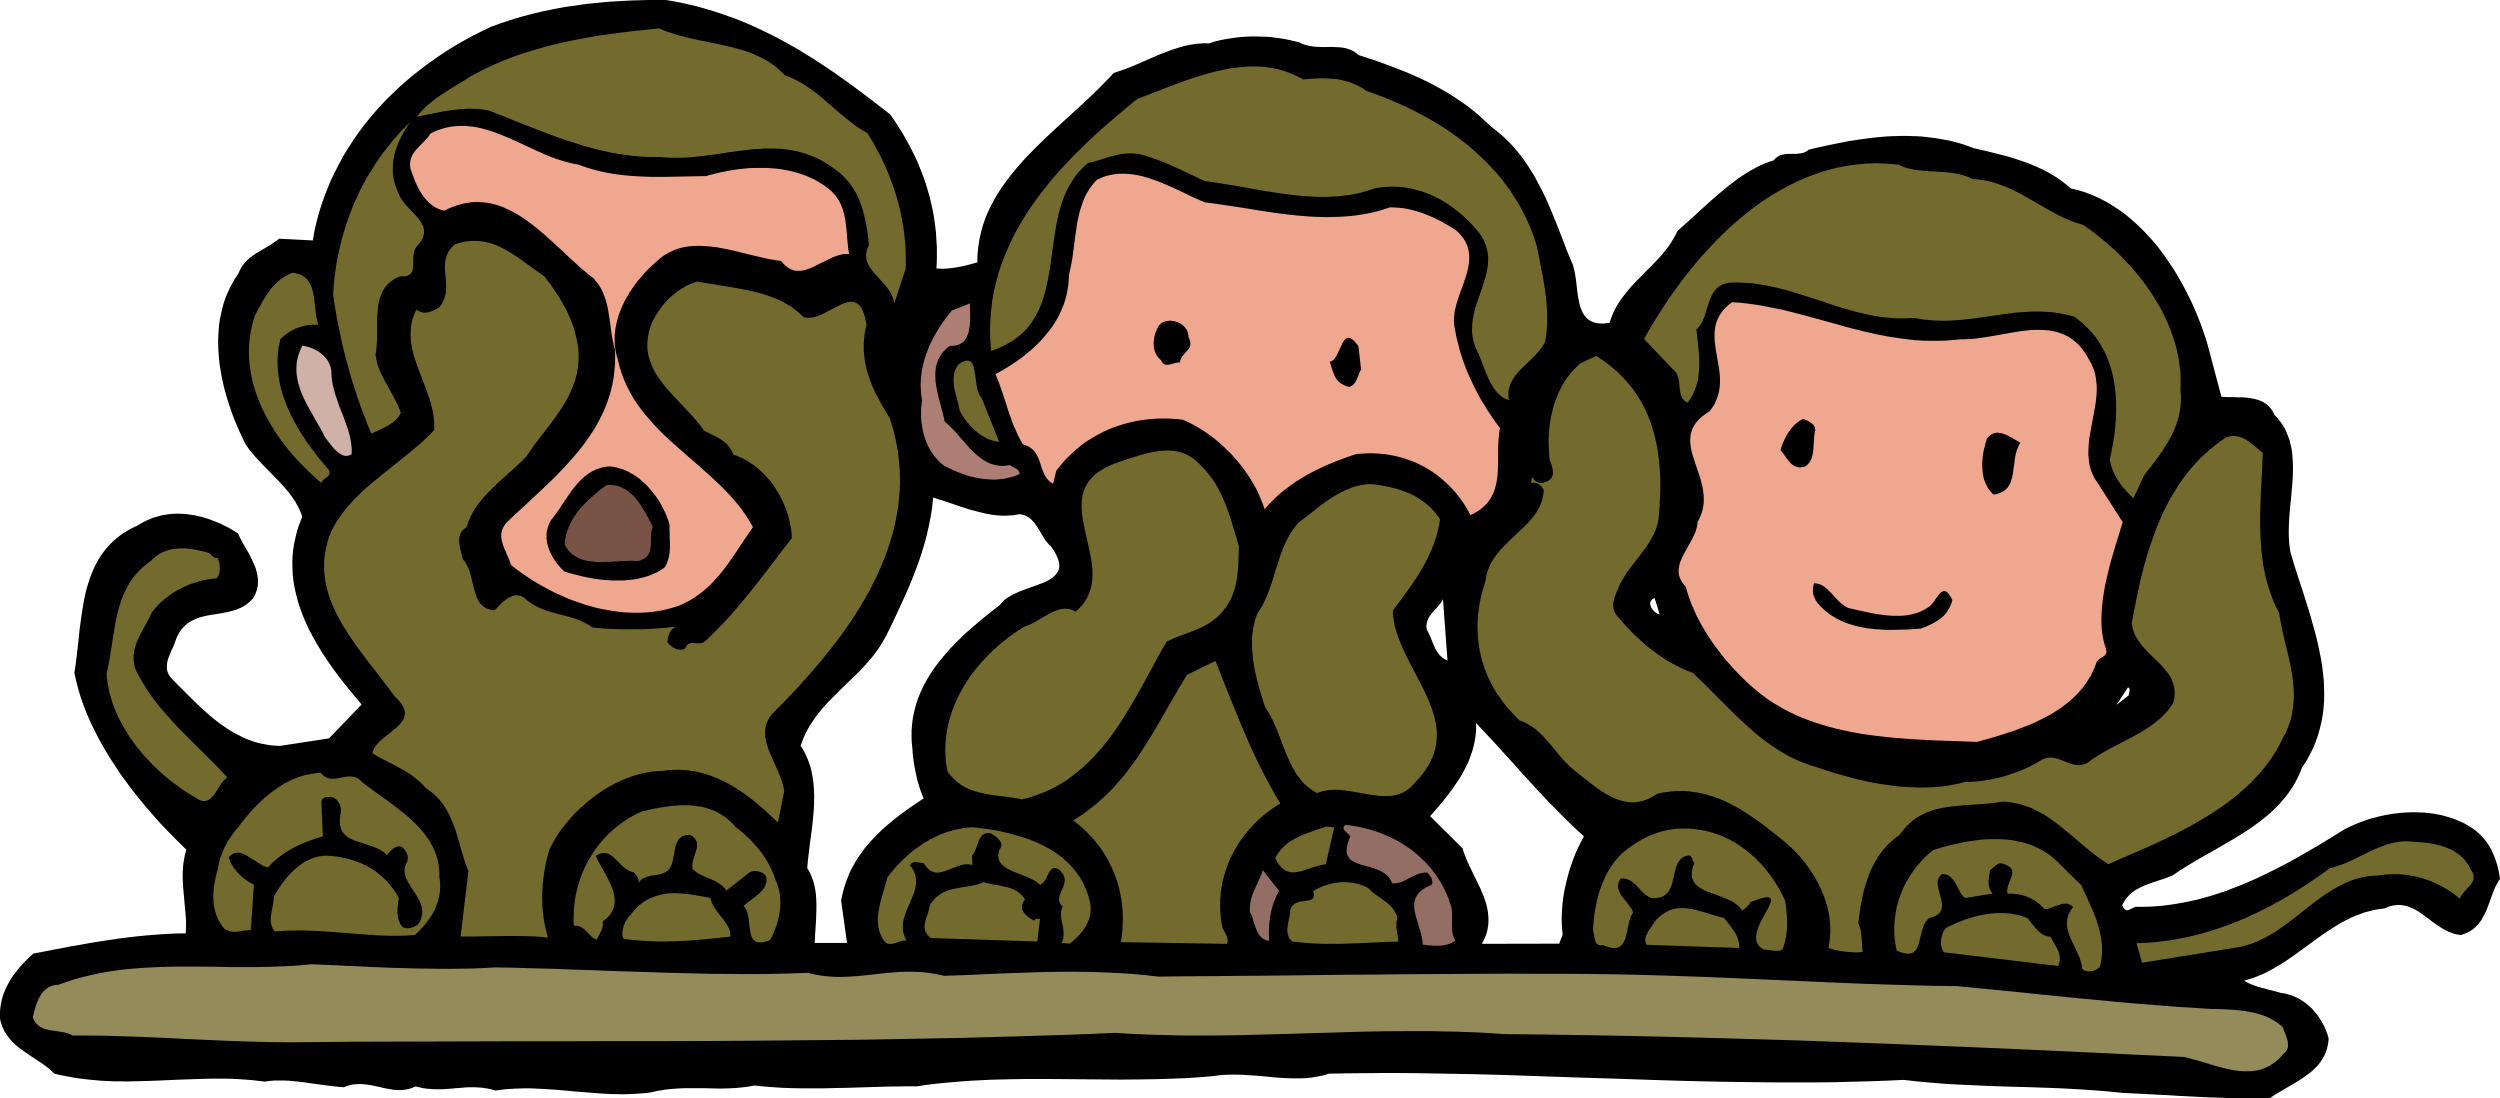 <svg xmlns="http://www.w3.org/2000/svg" width="3.667in" height="1.611in" fill-rule="evenodd" stroke-linecap="round" preserveAspectRatio="none" viewBox="0 0 16000 7031"><style>.brush1{fill:#000}.pen1{stroke:none}.brush2{fill:#736b2d}.brush3{fill:#f0a790}.brush7{fill:#926e65}</style><path d="m15841 5315-21-15-23-14-22-13-24-12-24-10-25-10-26-8-26-8-26-7-27-5-27-5-28-3-27-3-28-1-29-1h-28l-28 1-29 2-28 3-28 3-28 5-28 5-28 6-27 7-27 7-27 8-26 9-26 10-25 10-25 11-23 11-24 12-77 48-77 47-79 46-79 45-39 22-40 21-41 21-40 20-41 20-41 20-41 18-41 18-42 17-42 16-42 16-42 14-43 14-43 12-43 12-44 10-44 9-44 8-44 7-45 6-45 4-45 3-46 1h-46l-24 11-22 10-5 1h-5l-5-2-5-2-5-5-5-6-4-7-5-10 6-12 7-12 7-11 7-10 8-9 8-9 9-9 9-8 10-7 9-7 10-6 11-6 21-11 22-10 46-17 47-16 23-7 23-8 22-9 21-9 29-20 29-19 29-18 30-18 60-36 61-34 61-35 60-35 59-35 58-37 28-19 28-20 27-20 26-21 26-21 24-22 24-23 23-24 22-25 21-26 20-27 19-28 17-29 16-31 15-32 13-33 27-41 23-42 21-42 17-42 15-43 12-43 10-43 8-44 5-43 3-44 1-44-1-44-2-45-5-44-5-44-7-45-9-44-9-44-10-44-12-45-12-43-12-44-13-44-14-44-27-86-28-85-27-84-24-82-4-27-3-28-2-28-1-28v-29l1-29 1-29 2-29 5-59 6-59 5-59 5-58 1-29 1-29v-28l-1-28-2-28-2-27-4-27-6-27-6-26-9-25-10-25-11-24-14-24-16-23-17-22-20-21-6-13-7-12-7-11-8-10-8-9-9-8-9-8-10-6-10-6-11-5-11-5-11-4-24-6-24-5-24-3-25-2h-25l-24-1h-46l-21-1-20-2-90-339-12-38-13-39-14-40-15-39-16-40-17-39-18-40-20-39-20-39-21-39-22-39-23-38-24-37-25-37-26-36-27-36-28-34-29-33-30-32-31-31-32-30-33-29-33-27-35-25-36-24-36-22-37-20-39-19-39-16-40-15-41-12-42-10-16-14-17-14-17-13-17-13-18-12-18-12-18-11-19-11-38-20-39-18-40-17-40-15-41-14-41-13-41-12-40-10-80-20-76-17-33-12-33-12-33-10-34-9-33-8-34-6-33-6-34-5-34-4-34-4-33-2-34-1-34-1h-34l-34 1-33 1-34 2-34 3-33 3-33 4-67 9-66 10-65 13-65 13-64 14-63 15-6 5-7 5-6 3-7 4-14 4-15 3-15 2-15 1h-45l-15 1-15 2-14 3-7 3-7 2-6 4-7 4-6 5-6 5-6 6-6 7-21 6-21 8-21 8-20 9-21 10-20 11-21 11-20 12-20 13-20 13-20 13-19 15-39 29-39 32-38 32-38 33-37 33-37 34-72 66-71 63-10 21-11 20-12 20-12 20-13 19-14 18-15 18-14 18-31 34-32 33-33 33-32 33-33 33-31 33-15 17-15 18-14 18-14 18-13 18-13 19-12 20-11 20-10 21-9 21-8 22-7 23-24 3-21 2-20-1-18-2-17-4-14-6-14-7-12-9-10-9-9-11-9-12-7-13-6-14-6-15-4-15-4-16-7-34-5-35-4-35-4-35-5-35-6-32-4-16-4-15-5-14-6-13-24-57-22-58-23-59-23-59-24-59-24-58-26-59-28-57-15-28-15-28-15-28-17-27-17-27-18-27-18-26-19-25-21-25-21-25-22-24-23-23-23-22-26-22-26-21-27-21-22-21-23-21-22-21-24-20-23-19-24-19-24-18-25-17-25-17-25-17-25-16-26-15-52-30-53-28-54-26-55-25-55-23-56-22-57-21-57-21-58-19-58-19-10-8-11-8-10-7-11-6-11-5-11-4-11-4-11-3-24-4-24-2-24-1-25-1-25 1h-25l-25-1-25-1-12-2-13-2-12-2-12-3-12-3-12-4-12-5-11-6-35-9-35-8-36-7-36-5-37-5-37-3-38-1-38-1-37 1-38 2-37 4-37 5-36 6-36 7-35 9-34 11-19-1h-20l-19 2-20 1-19 3-19 3-20 4-19 4-38 11-38 12-38 14-37 14-75 32-75 33-38 16-38 15-38 13-38 13-33 35-34 35-35 35-36 35-72 68-74 67-73 67-73 68-35 34-35 34-34 35-34 35-32 36-31 36-30 37-28 37-27 38-25 38-24 40-21 40-20 42-17 42-15 43-12 45-10 45-7 47-5 48-1 50-32 9-33 9-34 8-34 6-33 5-33 3-17 1h-15l-16-1-15-1 2-34 1-33v-67l-2-33-2-32-2-33-4-32-4-32-5-32-5-32-7-32-7-31-7-31-9-31-9-31-9-30-11-31-11-30-12-30-12-30-13-30-14-29-15-30-15-29-16-29-16-29-17-29-18-28-18-29-19-28-19-28-81-63-81-62-82-61-82-59-42-29-42-29-42-27-42-28-43-26-43-27-44-25-44-25-44-24-45-23-45-22-46-22-46-21-47-20-47-19-48-17-48-17-49-16-50-15-50-14-51-12-52-12-52-10-53-9h-73l-72 2-72 2-72 4-72 4-71 7-71 7-70 10-70 10-69 13-69 14-68 16-34 9-34 9-33 10-34 10-33 11-33 11-33 12-33 12-54 26-52 26-52 28-51 29-50 30-50 32-48 33-48 34-46 35-46 36-44 37-43 38-42 40-41 40-40 42-38 43-37 44-35 44-34 46-32 47-31 48-30 49-27 50-26 51-25 51-22 53-21 54-19 54-17 55-15 57-13 57-10 58-216-11-18 14-19 13-19 13-19 11-37 22-37 22-17 12-17 12-15 13-15 15-7 8-7 8-6 8-6 9-6 10-5 10-5 10-4 11-21 31-18 31-17 32-15 32-13 33-12 34-9 34-8 35-7 35-5 35-3 36-2 36-1 36 1 37 2 36 3 37 4 36 6 37 6 36 8 36 8 37 10 35 10 36 11 35 12 35 12 34 13 34 14 33 14 33 15 32 15 32 16 30 22 31 24 29 25 28 26 28 52 53 52 53 25 27 24 27 23 27 21 29 10 14 10 15 8 15 9 16 8 16 7 16 7 17 5 17-17 43-14 42-11 43-9 42-7 42-4 42-1 41 1 41 2 40 5 41 7 40 9 39 10 39 12 39 14 39 15 38 17 38 17 37 20 37 20 36 21 36 22 36 23 35 24 35 24 34 25 34 25 33 26 33 52 64 52 62-208 217-313 48-28-1-27-2-26-4-26-5-26-5-25-7-24-8-25-9-23-10-23-11-23-12-23-12-22-13-22-14-21-15-22-15-21-16-20-16-21-17-20-18-40-36-39-37-38-38-39-39-38-38-38-39-5-7-5-7-4-7-3-7-3-7-2-8-2-7-1-7v-15l1-15 2-15 4-15 5-14 6-15 6-15 6-14 13-28 10-26 8-23 9-20 11-18 11-17 12-14 13-13 14-12 15-10 15-9 16-7 16-7 17-6 18-5 17-4 18-4 18-3 37-6 37-6 18-4 19-3 17-5 18-5 18-5 16-7 17-7 16-9 15-10 15-12 14-13 13-14 8-14 7-13 5-14 5-14 3-13 3-14 1-14v-27l-2-13-2-14-3-13-3-13-4-14-5-13-5-13-12-27-13-26-13-25-15-25-14-25-13-24-13-24-11-24-18-11-18-11-18-11-19-10-19-9-19-10-20-8-20-8-20-8-20-7-20-6-20-6-21-5-21-5-20-3-21-3-21-3-21-1-21-1h-21l-21 1-21 2-20 3-21 3-20 5-21 6-20 6-20 8-20 8-20 10-19 11-19 11-35 17-33 18-31 19-28 21-26 22-24 23-22 24-21 26-18 26-17 27-15 28-14 29-13 30-11 30-10 31-10 32-8 32-7 33-6 33-6 34-10 68-9 68-7 70-8 69-8 68-10 68 9 40 10 40 11 40 12 39 14 40 15 39 16 39 17 39 19 39 19 38 20 38 21 37 22 38 22 37 24 36 24 37 24 36 26 35 25 35 27 35 27 34 27 33 28 34 28 32 28 32 28 32 29 31 29 30 58 59 58 57-5 17-5 17-3 17-3 17-3 17-2 17-1 17-1 17-1 34 1 35 2 34 3 34 6 67 6 67 3 32 1 33-1 31-1 32-63 1-62 3-62 4-61 5-62 6-61 7-61 8-61 9-60 9-61 10-60 11-61 10-60 12-60 11-60 12-60 11-23 21-23 22-21 22-21 23-19 24-19 24-17 25-15 26-14 26-12 28-6 14-5 14-4 14-4 15-3 15-3 15-2 15-2 16-1 16v32l1 17 5 17 5 16 6 16 7 15 7 14 9 13 8 13 10 12 10 12 10 12 11 10 11 11 24 20 25 18 51 35 53 35 25 17 25 18 23 20 22 21 42 10 43 8 42 8 42 6 42 5 42 4 42 4 42 2 42 2h42l42 1 42-1 84-2 84-3 84-4 84-3 84-3 84-2h85l42 1 42 2 42 3 42 3 43 5 42 5 29-4 30-3h61l31 1 32 3 32 3 32 4 64 9 65 9 33 4 32 4 32 3 32 3 16-6 15-5 15-4 15-3 15-1 14-1 15-1 14 1 29 3 28 4 28 6 28 6 28 7 28 5 28 5 28 2h28l15-2 14-2 15-3 14-4 15-6 15-6 18 4 18 4 18 4 17 2 33 3 32 1h31l31-2 30-2 30-3 30-2 30-3 31-1h30l16 1 16 1 16 1 16 3 17 2 17 4 17 4 18 5 30-4 30-4 31-2 30-2 31-1 30-1h31l31 1 63 3 63 4 63 5 63 6 63 5 64 5 64 5 63 3h32l32 1 32-1 31-1 32-2 31-2 32-3 31-5 20-5 20-4 21-3 20-4 41-4 41-3 41-2h124l41 1 42 1h41l40-1 41-2 40-4 20-2 19-3 20-3 19-4 62 6 63 5 64 4 64 2 65 1h131l66-2 66-1 67-2 66-2 67-2 66-2 66-1 66-1h66l57-9 58-7 58-6 58-5 59-5 58-4 59-3 59-3 119-3 119-2h119l120 1 119 1 120 1 119 1 119-1 119-2 118-4 59-2 58-4 58-4 58-5 23-3 22-3 23-2 23-1 47-1 47 1 47 3 48 3 48 4 48 5 48 4 48 3 47 1h47l23-1 23-2 22-2 23-4 22-4 22-4 22-6 21-7 113-2 113-1 113-1h114l114 1 114 2 114 2 115 2 230 6 230 8 232 8 231 7 232 8 232 7 231 5 232 3 115 1h231l115-1 115-3 115-3 115-4 114-5 89 10 88 8 87 7 87 5 88 4 87 4 86 3 87 3 87 2 87 3 87 3 87 4 87 5 88 6 88 7 88 9 60 3 59 3 60 3 59 3 60 3 59 4 59 3 60 3 59 3 59 2 59 2 59 2 59 1h116l58-1 27-19 29-18 30-17 30-18 31-18 31-19 30-19 29-21 14-10 14-11 13-12 12-12 12-12 11-13 11-14 9-14 9-15 8-15 7-16 6-17 4-17 4-18 3-19 1-20-8-27-10-25-11-26-13-24-15-24-15-23-18-21-18-21-10-9-11-10-10-8-11-9-11-8-12-7-11-7-12-7-13-6-13-6-12-5-14-4-13-4-14-4-14-2-14-2-32-9-31-8-31-8-30-8-30-9-29-10-14-6-14-6-14-8-13-7 31-9 31-10 30-12 29-12 29-14 28-15 27-16 28-16 27-17 26-18 26-18 27-19 51-37 52-38 52-38 52-35 27-17 27-17 27-16 28-14 28-14 29-13 29-11 30-11 31-8 31-8 32-5 33-4 19-8 18-7 18-4 17-2 17-2 16 1 16 2 15 3 15 4 15 6 14 6 15 7 14 8 14 9 14 9 13 10 28 20 27 21 28 20 29 19 15 9 15 8 15 8 16 6 16 6 16 5 17 3 18 3 16-6 16-6 14-7 14-7 12-8 12-9 10-10 10-10 9-10 9-11 8-11 7-12 13-24 12-25 20-52 19-53 10-26 11-25 7-12 6-12 7-12 8-11-3-22-4-22-5-22-5-21-7-22-7-21-8-20-9-21-9-20-11-19-13-19-13-18-14-17-16-17-17-16-18-15zM6399 3873l-54 42-55 44-54 46-54 47-26 25-25 24-25 26-25 25-23 27-23 27-22 27-22 28-20 28-19 29-18 30-17 30-15 31-14 31-13 32-11 33-9 33-8 34-6 34-4 35-3 36v37l1 37 4 38 3 42 5 42 7 41 8 40 9 40 12 40 6 19 7 20 8 19 7 19-48 32-48 33-46 33-44 34-21 18-21 17-21 18-20 18-19 19-19 19-18 19-18 19-17 20-17 20-15 21-15 21-15 22-14 22-12 22-13 23-11 23-10 24-10 25-9 25-8 26-7 26-6 27-6 27 38 272h-207l3-59 4-62 2-31 1-32 1-31v-32l-1-31-2-31-4-30-6-30-4-15-4-14-5-14-5-14-6-14-7-14-7-13-8-13 5-51 6-51 6-51 7-51 7-52 5-51 5-50 3-51v-25l1-25-1-24-1-25-2-24-2-24-4-24-4-24-5-23-6-24-8-22-8-23-10-22-10-22-12-22-14-21 10-28 10-26 12-26 13-25 14-24 15-23 15-23 17-23 17-21 18-22 19-21 19-21 40-40 40-40 41-40 42-40 40-40 39-42 18-21 19-22 17-23 17-22 16-24 15-24 14-25 14-25 25-51 25-52 24-52 24-52 24-53 23-53 22-54 21-54 20-55 18-55 17-56 15-57 6-29 7-28 5-29 6-29 5-30 4-29 3-30 3-30 67 21 68 23 35 12 34 11 35 11 35 9 35 9 34 8 35 6 34 4 18 1 17 1h17l17-1 17-1 16-1 17-3 17-3h10l10 2 10 2 9 3 8 4 8 4 8 5 8 5 13 12 13 14 11 15 11 16 21 34 20 34 10 16 12 15 12 13 13 12 17 25 13 23 10 21 7 19 4 18 2 17-2 15-3 14-7 13-8 11-10 11-12 11-13 9-15 9-16 8-17 8-37 14-39 14-39 14-40 15-19 9-18 8-17 10-17 10-15 10-14 12-12 13-11 14zm2836-37 29 393-8-4-8-4-7-4-6-4-12-10-11-11-9-12-8-12-8-13-6-14-12-28-12-29-5-14-7-13-6-13-8-13-1-9-1-8v-8l1-7 3-15 4-13 5-13 7-12 8-11 8-11 19-21 19-21 9-11 9-11 7-11 7-13zm766 2147-22 58-495 1 11-21 9-20 8-20 6-21 4-20 3-20 1-19v-20l-1-19-2-20-3-19-4-19-5-19-6-19-6-19-8-19-15-37-18-37-18-37-18-37-18-37-17-37-7-19-7-18-7-19-5-18-208-207 28-32 27-32 28-33 26-33 26-34 24-35 24-35 22-36 10-19 10-18 9-19 9-19 8-19 7-20 7-20 7-20 5-20 5-21 4-21 4-21 2-22 2-22v-45l43 46 43 46 43 46 42 47 43 47 43 47 42 48 43 46 43 47 43 46 43 46 44 44 43 44 44 43 44 42 44 40-18 34-18 36-17 37-15 39-14 39-13 40-11 41-10 41-9 41-7 42-5 41-3 41-2 40v40l1 20 1 19 2 19 2 19zm588-2155 33 105-7-1-7-3-8-5-7-5-7-6-7-8-6-7-5-8-3-9-3-8-1-9 1-8 1-4 2-4 3-4 3-3 3-4 4-3 5-3 6-3zm3030 573 3 1 3 1 2 2 1 3 2 6-1 8-3 16-3 14-78 61 74-112z" class="pen1 brush1"/><path d="m8745 582 44 15 44 17 44 17 43 18 44 19 43 20 43 21 42 22 42 22 41 24 41 25 40 26 40 27 38 28 38 29 37 30 36 32 35 32 34 33 33 35 32 35 31 37 29 38 28 39 26 40 26 41 23 43 22 43 21 45 19 46 17 48 15 48 15 74 14 75 8 38 6 38 7 39 5 38 5 39 3 38 2 39 1 39v39l-3 38-2 20-2 19-3 20-4 19-6 12-8 12-7 12-9 11-18 22-20 21-42 41-42 41-19 20-18 22-8 11-7 11-7 12-6 12-5 12-5 13-3 13-3 14-1 14v14l1 15 2 16-10-3-10-4-9-4-9-5-8-6-8-6-8-7-8-7-14-17-13-17-12-20-12-20-10-22-10-22-9-22-9-23-17-44-16-42-14-27-11-27-9-27-5-26-4-27-1-26 1-25 2-26 4-25 5-26 6-25 7-25 17-49 17-49 8-24 8-25 7-24 7-24 6-24 4-24 3-25 1-24v-24l-3-24-5-24-7-25-10-24-13-25-16-24-20-25-15-17-15-16-15-16-16-16-17-16-17-15-17-14-18-14-18-14-18-13-19-13-19-12-19-12-20-11-20-10-21-10-21-9-21-8-21-8-22-6-22-6-22-6-23-4-22-4-23-3-24-1-23-1h-24l-24 1-24 2-25 3-24 4-33 11-33 10-33 9-34 7-33 6-34 4-34 4-34 2-34 2h-69l-34-2-35-2-34-2-35-4-34-4-70-9-69-11-69-11-69-13-68-12-68-11-67-11-67-9-50-23-50-24-51-24-51-23-51-23-53-20-26-9-27-9-27-9-27-7-24-4-23-2h-23l-22 1-21 2-21 3-21 5-20 5-40 11-40 13-20 6-20 6-20 5-20 4-34 31-31 33-26 35-23 37-21 38-17 39-15 41-13 42-11 43-9 44-8 44-7 45-13 90-12 90-7 44-8 44-9 43-10 42-12 41-14 40-17 39-19 37-22 35-25 34-29 31-33 29-37 27-41 24-46 22-51 19-5-66-2-64 2-64 5-62 7-61 10-60 14-59 15-58 19-57 21-56 23-54 25-54 27-53 30-52 31-51 33-51 35-49 36-48 38-48 39-47 40-45 42-45 42-45 44-43 44-43 45-42 45-41 46-40 46-40 47-39 46-39 47-38 62-23 64-25 65-25 66-25 66-24 68-22 34-11 34-9 34-9 34-8 34-7 35-7 34-4 34-4 34-3 34-1h33l34 2 33 4 34 5 33 7 33 9 32 11 32 13 32 15 32 17 26-2 26-2 26-2 27-1h27l26 1 26 2 27 2 26 4 25 6 25 6 25 9 24 10 24 12 11 6 12 7 11 8 11 8zm3879 564 26 2 26 3 25 4 25 5 24 6 23 7 24 8 22 8 22 9 22 9 22 10 21 11 42 22 41 23 41 24 41 24 41 23 41 23 21 11 21 10 22 10 22 10 22 8 23 9 23 7 24 7 31 21 31 23 31 24 31 25 30 25 30 27 30 27 29 28 28 30 28 29 27 31 26 31 25 32 25 33 23 33 23 34 21 35 21 35 19 35 18 37 16 36 16 37 13 38 13 38 11 38 9 39 8 39 5 39 5 40 2 40v40l-1 40 2 21 1 20v20l-1 19-2 20-2 19-3 18-4 19-4 18-5 18-6 18-6 17-7 18-7 17-8 17-8 16-18 33-20 32-20 32-22 31-45 60-47 60-69 148-13-12-13-13-13-13-13-14-12-14-11-14-11-15-10-15-10-16-9-16-8-16-7-17-7-17-6-18-5-17-4-19 7-30 6-30 6-31 5-31 5-31 4-32 3-31 3-32 1-32 1-32v-63l-2-31-3-32-3-30-5-31-6-31-7-30-8-29-10-29-10-29-12-28-14-28-15-26-16-27-17-25-20-25-21-24-22-22-24-22-26-22-27-20-33-9-32-7-32-6-32-5-31-3-32-2-32-1h-31l-31 1-32 2-31 2-32 3-62 8-63 9-63 9-63 9-32 4-32 3-32 4-32 2-33 2-32 1h-33l-33-1-34-3-33-3-34-5-34-6-38 2-37 1h-37l-37-3-37-3-36-5-37-6-36-7-36-9-36-8-36-10-36-10-71-22-71-24-71-23-72-23-36-11-36-11-36-10-36-9-36-8-37-8-36-6-37-6-37-4-37-2-38-2-38 1-16 1-15 2-14 4-13 4-12 6-11 6-9 7-9 8-8 9-7 9-7 10-6 10-10 22-9 23-16 49-15 49-5 11-5 12-5 11-6 10-6 10-8 10-7 9-9 8 7 61 6 62 3 30 1 30 1 30v30l-2 30-3 29-3 15-2 14-4 14-4 14-5 14-5 14-6 14-6 14-8 13-8 14-9 13-9 13-7-3-6-3-5-4-5-4-4-5-4-4-3-5-3-6-5-11-3-12-3-13-2-14-3-28-3-28-3-13-3-13-5-13-6-12-206-216 30-54 32-53 33-54 35-54 36-54 38-53 39-53 40-52 42-51 43-51 45-49 45-48 47-47 49-46 50-44 51-42 52-40 53-38 55-36 56-33 57-31 58-28 59-26 61-22 61-20 63-16 64-13 65-9 66-6 66-2 68 3 69 6 13 6 13 6 13 5 14 4 14 4 14 3 15 3 14 3 30 3 31 3 31 2 32 2 31 2 32 2 31 3 31 4 15 3 15 3 15 4 14 4 15 5 14 5 13 6 14 7zM5022 481l20 8 19 8 19 8 19 10 18 9 17 10 18 11 17 11 32 23 32 24 31 26 30 26 60 52 62 52 32 25 33 25 17 11 18 12 18 10 18 11 30 49 27 49 27 50 24 51 23 52 20 53 10 26 9 27 9 27 8 27 8 28 7 27 7 28 6 27 5 28 5 29 5 28 4 28 3 29 3 29 2 29 2 29 1 29v59l-1 29-73 224-2-14-3-14-5-13-5-13-6-12-7-12-8-12-8-11-18-22-19-21-19-21-19-21-17-20-16-21-7-10-6-11-5-11-4-11-3-12-2-12-1-12v-13l3-12 3-14 5-14 7-14-3-34-4-34-5-34-6-34-7-34-8-33-9-34-12-32-6-16-6-16-8-16-7-15-9-15-8-15-10-14-10-15-10-14-12-13-12-13-13-13-13-13-14-12-15-11-16-12-33-23-34-21-34-18-33-15-34-13-34-11-34-9-34-7-34-5-35-4-34-2h-69l-35 2-34 2-35 4-70 8-71 10-70 11-71 9-36 4-36 4-36 3-36 2h-72l-36-2-37-3h-73l-37-2-36-3-36-4-36-4-35-5-36-6-35-7-35-8-35-8-35-9-35-9-34-10-34-11-34-11-68-22-67-25-67-25-66-26-66-26-65-26-65-26-64-25-31-5-31-4-30-1-30-1-29 1-29 2-28 3-29 3-56 9-55 11-56 11-55 11 17-21 18-20 19-19 20-18 21-17 21-17 22-16 23-15 46-30 47-29 48-29 47-30 34-18 35-18 35-17 35-17 36-15 36-15 37-14 36-14 37-13 38-12 37-11 38-11 38-11 38-10 38-9 38-9 77-16 78-15 77-13 78-11 77-10 77-9 77-8 76-8 24 11 25 10 26 8 25 9 26 7 27 7 26 7 27 6 54 12 54 11 55 11 53 12 27 6 27 7 26 7 26 7 26 8 25 9 25 10 24 11 24 11 23 12 23 14 22 15 22 15 20 18 20 18 20 20z" class="pen1 brush2"/><path d="m7710 1295 74 10 74 11 74 11 75 12 75 12 75 11 75 10 74 8 38 3 37 3 38 2 37 1 37 1 37-1 37-1 37-2 37-3 37-4 37-6 37-6 36-8 37-9 36-11 36-12 28 1 29 2 28 3 28 5 27 6 28 8 27 8 27 10 27 11 26 11 25 12 26 13 24 14 25 14 23 14 23 15 20 18 16 19 14 18 11 19 9 19 7 19 4 19 3 20 1 19v20l-2 20-3 20-4 20-5 20-6 20-6 20-14 41-15 40-14 41-13 41-5 21-5 20-3 20-2 21-1 20 1 20 2 20 4 20 8 43 10 42 11 42 12 41 14 41 15 41 17 40 18 40 19 39 20 39 21 39 23 37 23 38 25 37 25 36 27 36-4 20-2 20-2 20-2 20-2 40v80l-1 39-1 38-3 37-3 19-3 18-4 17-5 18-5 17-7 16-8 16-9 16-10 15-12 15-14 14-15 14-16 13-18 12-21 12-22 11-13-24-14-24-14-23-15-22-17-22-16-22-18-20-18-20-19-19-20-18-20-18-21-17-21-16-22-15-23-14-23-14-24-12-24-12-25-11-26-9-25-9-27-8-27-7-27-6-27-5-28-4-29-2-28-2-30-1-29 1-30 2-30 2-39 13-40 14-40 15-40 16-40 17-40 19-39 19-39 21-38 23-37 23-36 26-35 26-17 14-16 14-17 15-15 15-16 15-15 16-14 16-15 17-7-24-9-22-9-23-10-23-10-23-12-22-12-22-13-22-13-21-14-22-15-21-15-21-16-20-16-20-17-19-17-20-17-18-19-18-18-18-19-17-19-17-20-16-20-16-20-14-20-15-21-13-21-13-21-12-21-12-22-11-21-10-22-9-29-3-29-2-29-2h-57l-28 1-29 2-28 3-28 4-28 4-28 6-27 6-27 7-27 8-26 9-27 9-26 11-25 11-25 13-25 13-24 14-24 15-24 15-23 17-22 18-22 18-21 20-21 20-21 21-19 22-19 23-19 24-20 83-9-5-9-6-7-6-7-7-7-8-6-8-5-8-5-9-8-18-7-19-7-19-6-20-7-19-8-19-5-9-4-9-6-8-5-8-7-8-7-7-8-6-8-6-10-6-10-5-11-4-13-3-16-27-14-27-13-28-12-27-12-28-10-29-10-28-10-29-18-57-19-57-10-29-10-28-11-28-12-29 43-24 43-26 22-14 21-14 21-15 21-15 20-16 20-17 20-16 19-18 19-18 18-18 17-19 17-20 16-20 16-20 15-21 14-22 13-22 12-23 11-23 10-24 10-24 8-25 7-25 6-26 4-27 4-27 2-27 1-28 9-39 8-40 7-41 5-41 11-83 12-83 8-40 9-39 6-19 6-19 6-19 7-18 8-18 8-17 10-17 10-16 11-16 12-16 12-14 14-15 22-10 21-9 22-7 22-5 21-4 22-3 22-1h23l22 1 22 2 22 3 22 4 23 5 22 6 22 6 22 8 45 16 43 18 44 19 43 20 42 20 41 20 40 18 40 17zm-3190-168 24-7 24-6 25-6 25-6 25-5 26-5 26-4 26-4 27-3 27-3 26-2 27-1h81l27 2 27 2 26 3 26 4 26 5 26 6 26 6 25 8 24 8 25 10 23 10 24 11 22 13 22 13 22 15 21 16 20 17 10 10 9 10 9 11 8 11 7 11 7 11 6 12 6 12 9 24 8 26 6 26 5 26 3 27 3 26 3 27 2 27 2 27 3 27 3 26 4 25h-29l-14 2-14 3-14 4-14 5-15 5-14 7-56 27-57 28-13 6-14 6-14 5-14 4-13 3-13 2-14 1-13-1-13-1-13-4-13-5-12-7-12-8-13-11-12-12-12-15-24-3-24-4-25-4-25-5-51-12-51-12-53-13-52-13-53-11-53-10-26-3-26-3-26-2-26-1h-25l-25 1-25 2-25 4-24 5-24 7-24 9-23 11-23 12-22 14-22 17-21 18-31 29-31 30-15 16-15 17-14 17-15 17-13 18-14 19-12 18-13 19-11 20-12 19-10 20-10 20-9 21-8 21-8 21-6 21-6 21-5 22-4 22-3 21-2 22v45l1 22 3 22 4 22 5 22 7 23 11 45 13 43 16 42 18 40 20 39 21 38 24 36 25 35 27 34 28 33 29 32 30 32 31 31 32 30 33 30 33 29 66 58 67 58 33 30 33 29 32 30 32 30 31 31 29 31 29 32 28 33 26 34 24 35 23 36 21 37-49 71-48 72-24 36-25 36-25 35-27 35-28 33-29 32-15 16-16 15-16 14-17 15-17 13-18 13-18 13-19 12-20 12-21 10-21 11-22 9-34 11-35 10-35 8-35 6-35 5-36 3-36 2h-36l-36-1-36-2-36-4-35-5-36-6-36-7-36-8-35-10-35-10-35-12-34-12-35-13-33-15-34-15-32-15-33-17-31-17-32-18-30-18-30-20-29-19-28-20-28-21-27-21-5-17-6-16-7-17-8-17-7-18-8-17-7-17-5-17-5-17-3-18-1-8v-17l1-9 2-8 2-8 3-9 3-8 5-8 5-8 6-9 7-8 61-58 62-57 62-58 62-58 31-30 30-29 30-31 29-30 28-31 28-31 27-32 26-32 25-33 24-34 23-34 22-35 20-36 18-36 18-38 15-38 14-40 12-40 10-42 8-42 5-44 4-45 1-46-1-47-8-29-6-29-6-30-4-29-8-60-9-59-5-29-7-29-8-29-10-28-6-14-6-13-7-14-8-13-8-13-10-13-10-12-10-13-27-20-26-22-27-22-26-24-53-48-53-50-54-50-55-49-28-23-28-23-28-22-29-21-29-20-29-18-30-16-30-15-31-14-31-11-31-9-32-6-33-4-34-2-34 1-34 5-35 7-36 11-37 14-38 18-11-4-12-3-11-4-10-5-10-5-10-6-9-6-9-7-8-7-9-7-7-8-8-8-14-16-13-19-12-18-11-20-10-21-9-20-17-43-15-42-1-10-1-9-1-10 1-8 1-9 1-8 2-8 3-8 6-15 8-14 10-14 11-13 23-24 24-24 11-13 12-12 10-14 9-13 31-15 31-11 30-9 31-7 30-4 30-2h30l30 2 29 3 30 5 29 7 29 8 29 9 29 10 29 11 29 12 58 25 58 27 58 27 58 26 29 13 29 12 30 11 29 10 30 9 30 8 30 7 30 5 25 10 25 8 25 8 25 7 25 7 26 6 25 5 26 5 51 8 52 6 51 4 52 3 52 2h103l52-1 51-1 51-1 51-1 51-1z" class="pen1 brush3"/><path d="m2548 1232 5 12 5 11 6 12 7 10 15 21 18 21 37 39 35 39 7 9 7 10 7 10 5 10 5 10 3 11 3 10 1 11v11l-2 11-3 12-4 12-6 12-8 13-10 13-12 13-5 7-5 7-3 7-3 7-4 16-3 17-1 34-1 32-1 15-3 14-2 6-3 6-4 5-4 5-5 4-6 4-6 3-8 3-9 1-10 1h-24l-18 8-17 9-15 10-14 11-13 12-11 12-10 13-8 14-8 15-6 15-6 16-5 16-4 17-3 17-2 17-2 18-3 36-1 36v109l-2 35-1 17-2 16-2 16-3 16 4 24 5 25 7 23 9 24 10 23 11 23 11 22 13 23 25 45 25 46 12 23 11 23 10 24 9 25-7 13-8 12-9 11-11 10-11 10-11 9-13 8-12 8-27 15-27 13-27 12-25 12-22-52-20-53-21-53-19-54-18-55-18-55-17-56-15-56-16-57-14-56-13-57-12-58-12-57-10-58-10-58-8-57 3-41 3-40 5-39 5-40 6-39 7-38 8-39 9-38 9-38 11-37 11-37 12-37 13-36 13-36 14-35 16-36 16-34 16-35 18-33 18-34 20-33 20-32 20-32 22-32 22-31 24-31 24-30 24-30 26-29 26-29 28-28 28-27-18 24-17 26-15 26-14 27-13 27-11 28-10 29-7 28-3 15-3 15-2 14-1 15-1 15v30l1 15 2 15 2 15 3 15 4 15 4 15 6 15 6 15 6 15z" class="pen1 brush2"/><path d="m13372 2307 13 22 10 24 9 23 6 24 4 24 3 24 2 25v25l-1 25-2 25-3 25-4 26-9 51-10 51-9 52-9 51-3 25-2 25-1 25-1 25 2 24 2 24 4 24 6 24 8 23 10 23 12 22 15 22 161 252-14 47-15 49-16 51-15 51-15 52-14 53-12 53-12 53-5 27-4 26-4 27-3 26-3 26-2 26-1 26-1 25v25l1 25 2 25 3 24 4 24 5 23 6 23 8 23 2 11 1 9-1 8-2 6-4 5-4 5-5 4-6 4-12 7-12 8-6 5-5 6-5 7-3 8-11 29-13 28-13 27-16 25-16 25-18 23-19 23-20 21-21 21-21 19-23 19-24 18-24 17-25 16-26 16-26 14-27 14-28 14-27 13-28 12-28 11-29 11-28 11-29 10-57 19-56 17-56 16-54 15-83-3-85-3-87-3-87-4-87-5-88-7-44-4-44-5-44-5-43-6-43-6-44-8-43-8-42-9-43-10-42-11-41-12-41-13-41-14-40-16-40-16-38-18-39-20-37-21-37-22-37-24-21-16-21-16-22-17-21-18-21-18-21-19-20-19-21-20-20-21-20-21-20-21-19-22-20-22-18-23-18-23-18-24-18-23-17-24-16-24-16-25-15-25-15-25-14-25-13-25-13-25-11-26-11-25-11-25-9-26-9-26-8-25-7-25-11-13-10-13-8-13-6-13-5-12-3-13-2-13-1-13 1-12 2-13 2-13 4-13 4-12 6-13 5-13 7-13 28-51 29-52 6-14 6-13 6-13 5-13 4-14 3-13 2-14 2-13 13-26 10-25 8-26 5-25 3-25v-24l-1-25-3-24-4-24-6-24-6-24-7-24-16-46-15-45-7-23-7-22-6-22-4-21-3-21-2-21 1-21 2-20 5-20 7-20 10-19 12-19 16-18 20-19 23-17 27-18 17-22 14-22 11-23 9-22 7-23 5-23 3-23 2-23v-23l-1-24-2-23-3-23-8-46-8-46-4-23-3-22-3-23-2-22-1-22v-22l2-21 3-22 5-21 7-20 9-20 12-20 14-20 17-19 20-18 23-18 47 3 46 5 46 6 46 7 45 9 45 9 45 9 45 11 89 23 88 24 88 24 89 25 44 12 45 11 45 11 45 10 45 10 45 9 46 7 46 7 47 6 46 5 48 3 48 1h48l49-1 49-4 51-5h26l26-1 28-2 27-3 56-8 57-10 57-10 58-10 28-5 29-4 28-3 28-3 28-1h27l27 1 27 2 26 4 26 6 24 7 25 10 23 11 23 14 22 17 21 18 20 22 19 25 18 27 17 31z" class="pen1 brush3"/><path d="m10615 3322-3 15-3 15-4 14-5 15-5 14-6 13-6 14-7 13-15 27-16 25-17 25-19 25-38 50-38 49-18 25-17 26-16 27-15 27-11 26-11 26-5 13-5 13-4 13-3 13-3 13-1 14 1 12 1 13 4 13 5 12 4 6 4 6 4 6 6 6 26 30 26 30 27 28 27 28 28 26 28 26 29 25 30 23 30 23 31 21 31 20 32 19 33 17 34 17 34 15 35 13 48 46 47 46 46 47 46 46 45 45 46 45 46 43 46 42 24 21 24 20 24 19 25 19 25 18 25 17 26 17 26 16 27 16 27 15 28 13 28 13 30 12 29 11 31 10 31 9 55 19 57 18 58 16 58 16 59 14 60 13 61 10 60 9 31 4 30 3 30 2 30 2 30 1 30 1h30l30-1 29-1 30-2 29-3 28-4 29-5 28-5 28-6 28-8 34-1 33-2 34-3 33-5 32-5 33-7 31-7 32-9 31-10 31-11 31-11 30-13 30-14 29-15 29-16 29-17 10-4 9-3 9-2 10-1 9-1 9 1h9l9 2 18 4 17 6 18 7 18 7 17 7 18 6 18 5 18 3 9 1h9l9-1 9-2 10-2 9-3 10-5 9-5 16-12 17-12 17-11 17-11 36-21 37-21 77-40 76-40 38-21 37-23 17-11 18-12 17-12 16-13 16-14 16-13 15-15 14-15 14-15 12-17 12-16 11-18 5-22 2-21 1-20-1-19-3-18-4-18-6-16-7-17-8-15-9-15-11-14-11-14-24-28-26-26-27-26-27-26-13-14-13-14-12-13-12-15-11-15-11-15-9-16-9-16-7-17-6-18-4-19-4-20 16-85 17-85 9-42 9-42 10-43 11-42 11-42 12-42 12-41 14-41 14-41 15-40 15-40 17-40 17-39 19-38 19-37 21-37 22-36 22-36 24-34 26-34 26-33 28-31 29-31 31-30 32-28 34-28 35-26 36-25 10-3 9-3 9-2 8-1 9-1h8l9 1 8 1 16 3 15 5 14 7 15 8 14 9 13 10 14 11 13 10 26 23 26 21-3 65-3 65-3 66-4 65-2 66-2 65v65l1 65 2 32 2 32 2 32 4 32 4 32 4 32 6 32 7 31 7 31 8 31 10 31 10 31 12 31 12 30 14 30 16 30 8 49 10 50 11 50 12 50 12 50 12 50 10 51 9 50 3 25 3 26 2 25 2 26v50l-2 26-2 25-4 25-4 26-6 25-8 25-9 26-10 25-12 25-14 25-20 40-21 39-24 37-25 36-26 34-28 34-30 32-30 32-32 30-33 29-34 29-35 27-36 27-37 25-37 25-38 24-39 23-39 23-40 22-39 21-40 21-41 20-40 19-40 19-80 36-80 35-77 33-75 33-21-14-21-14-20-14-20-15-39-31-39-32-76-65-77-63-20-15-20-15-20-14-20-14-21-13-22-12-21-11-22-11-23-10-23-8-24-8-25-7-25-5-26-5-26-3-28-1-21 3-22 4-22 2-22 3-45 3-45 3-45 3-45 4-44 4-45 6-21 4-22 4-21 5-21 6-20 7-21 8-19 9-20 9-19 11-18 12-18 14-17 15-17 16-16 18-16 19-15 21-17 12-17 13-16 14-15 14-15 14-13 15-13 15-12 16-12 16-11 17-10 17-10 17-9 17-9 18-8 18-8 19-13 37-12 38-11 39-8 40-8 39-7 40-5 39-5 40 4 11 4 11 4 12 3 11 4 23 2 23 2 24 1 23 1 24 3 23-28 2h-29l-30-2-30-3-29-4-27-5-25-7-21-8 4-23 4-25 2-24 2-24v-24l-1-24-2-23-2-24-4-24-5-23-5-24-7-23-7-23-8-23-9-22-10-23-10-22-11-21-12-22-12-21-13-20-14-21-14-19-14-20-16-19-15-18-16-18-17-18-17-17-17-16-18-16-18-16-42-34-44-35-44-34-45-33-23-16-24-16-23-15-24-15-24-15-25-13-24-13-25-13-26-11-25-11-26-10-27-8-26-8-27-7-28-6-27-4-29-4-28-2h-58l-30 2-30 4-31 5-31 7-18 12-19 11-18 9-18 7-18 6-18 4-18 3-18 2h-17l-18-1-17-3-17-3-17-5-17-5-16-6-17-8-16-7-17-9-16-9-16-10-31-21-31-23-61-47-58-47-23-19-22-21-21-22-21-23-38-46-38-46-20-22-20-22-21-20-22-20-11-9-12-8-13-8-12-8-13-7-14-7-14-6-15-5-24-23-23-24-22-24-21-24-19-25-18-26-18-25-16-26-15-27-14-26-13-27-11-28-11-27-9-28-9-28-7-29-6-28-5-29-4-29-3-29-2-30-1-29v-30l2-29 2-30 4-30 4-30 6-30 6-30 8-30 9-30 9-30 4-24 5-24 7-22 8-21 9-20 11-20 12-19 13-18 13-17 15-18 15-16 16-16 32-32 33-31 33-31 32-31 16-16 14-16 14-17 13-17 12-17 11-18 10-19 8-20 7-20 5-21 4-22 2-23-7-11-7-10-8-9-9-7-5-2-5-3-6-1-6-2-6-1h-14l-7 1 4-40 4 7 5 6 4 5 4 5 5 4 5 4 5 3 5 2 5 2 6 1 5 1h6l11-1 12-4 13-4 12-6 9-7 7-7 5-8 4-9 2-10 1-10-1-10-1-11-2-10-3-11-6-20-8-19-2-21-2-22-1-21-1-22-1-21v-22l1-21 1-22 2-21 2-22 3-21 3-21 4-22 5-20 5-21 5-21 6-20 7-20 8-19 8-20 8-19 9-18 10-19 10-17 11-18 12-17 12-16 13-16 14-15 14-15 14-14 16-14 102-48 34 23 33 23 31 25 30 25 27 26 26 27 24 27 23 28 21 29 20 30 18 30 17 31 15 31 14 32 13 33 11 33 10 34 9 34 8 35 7 35 5 36 5 36 3 36 3 37 2 38 1 37v38l-1 38-2 39-2 38-3 39-3 40z" class="pen1 brush2"/><path d="m8711 2365-8 15-6 15-6 16-6 15-4 8-4 7-4 7-5 7-6 6-7 6-9 5-9 5-17-4-15-6-14-7-11-7-11-8-8-9-8-10-6-10-6-11-5-12-4-12-5-12-8-26-9-28 7-1 7-3 6-4 6-5 5-7 5-6 5-8 5-8 17-36 16-35 4-8 5-7 4-7 5-5 5-5 5-4 6-2 6-1h6l7 2 7 4 8 5 8 8 9 9 10 12 10 13 17 149zm-1105-209 7 16 4 14 1 6v17l-2 10-4 8-5 8-7 8-14 15-14 17-7 9-6 11-5 12-3 14-8-1-8 1-8 2-9 2-17 4-16 5-8 1h-16l-7-2-7-4-6-5-5-8-5-10-11-10-10-11-8-12-6-12-5-12-4-13-2-13-1-13-1-14 1-13 2-13 2-14 3-13 4-12 5-13 5-12 4-8 4-8 5-7 6-6 6-6 7-5 7-4 8-3 8-2 8-2 9-1 8-1h9l9 1 8 1 9 2 8 3 9 3 8 3 8 4 7 5 8 5 6 6 6 6 6 7 5 7 5 7 3 8 3 8 2 9 2 9v9z" class="pen1 brush1"/><path d="m3698 2209 3 29 2 27v28l-1 26-3 26-3 25-5 25-6 24-7 24-9 24-9 22-10 23-10 22-12 22-12 21-13 21-27 42-29 41-30 40-30 40-31 39-30 40-29 41-28 40-25 27-27 25-28 26-28 25-57 51-56 53-26 27-26 28-12 14-12 15-11 14-11 15-10 16-10 16-9 16-8 16-8 17-7 17-6 18-6 18-7 4-6 5-6 5-5 5-5 6-4 5-4 6-2 6-5 13-2 13-1 14v14l1 14 3 14 2 14 4 14 7 27 6 25 8 10 8 10 6 11 7 12 5 12 5 12 5 13 4 13 13 53 13 52 8 25 8 23 5 11 6 11 6 9 7 9 8 9 8 7 10 7 10 6 12 4 12 4 14 3 15 1 18-17 20-21 11-10 12-11 12-9 13-9 13-7 13-6 7-2 7-2 7-1 7-1 8 1 7 1 7 1 8 3 7 3 8 4 7 5 8 7 11 10 12 9 12 8 12 8 13 7 13 7 13 6 14 6 27 11 28 9 29 8 29 8 29 7 29 8 28 8 28 9 26 11 26 12 13 7 12 7 12 8 11 8 69 6 69 4 68 1h68l67-1 66-4 65-5 64-7-8 4-6 3-7 5-5 5-5 5-4 6-4 6-4 7-5 14-4 14-3 15-2 15 10 13 13 11 6 5 8 5 7 4 7 4 8 3 8 2 8 1 8 1 8-1 9-1 8-3 8-4 2-6 2-5 2-4 3-4 6-6 7-4 7-3 8-1 9-1 9 1 19 1h19l9-2 9-2 8-4 8-6 40-38 38-39 38-39 37-40 36-41 35-41 35-42 34-42 66-84 66-85 64-85 65-84-1-20-2-21-3-22-4-21-4-21-5-21-6-20-7-21-7-21-8-20-9-20-9-20-10-19-11-19-11-19-12-19-12-18-13-17-14-17-15-16-14-16-16-15-16-15-16-14-17-13-18-12-18-12-18-11-19-10-20-9-20-8-20-7-6-16-8-15-8-13-10-13-10-11-12-10-12-10-12-8-27-16-28-14-28-14-27-14-14-20-15-20-16-19-17-20-34-38-36-38-36-38-36-38-17-20-17-19-17-20-15-20-15-20-14-21-13-21-11-21-10-22-9-23-8-23-6-23-4-24-2-25v-25l2-26 4-27 6-28 9-28 11-29 12-22 12-22 14-21 14-20 15-20 16-19 17-18 17-17 19-16 19-16 21-14 21-13 21-12 23-11 23-9 24-8 46 9 46 7 46 8 46 7 47 8 45 8 46 9 45 10 22 6 22 6 21 6 21 7 21 8 21 8 21 8 20 10 19 10 19 11 19 11 18 12 18 14 18 14 16 15 17 16 14 3 15 1h15l16-2 15-4 15-5 16-6 15-6 61-32 58-30 14-6 14-4 13-4 13-3h12l12 1 11 3 11 5 10 7 10 10 9 12 8 15 7 19 7 21 6 25 6 29-5 21-5 21-3 21-2 21-2 21-1 20v40l2 20 2 19 2 20 3 19 4 19 4 19 5 18 6 19 12 36 14 36 16 36 18 35 18 35 20 34 20 34 21 34 21 71 17 69 13 69 8 69 5 67 1 67-3 67-6 66-10 65-12 64-16 64-19 63-21 63-24 61-26 61-29 60-30 60-33 58-35 58-36 57-38 56-39 55-41 54-42 54-43 53-43 51-45 51-44 50-46 49-45 48-46 47-46 46-11 14-10 15-7 14-7 15-4 15-4 15-2 15v30l1 15 3 16 3 15 4 16 5 16 5 15 6 16 27 63 29 64 13 31 11 32 5 15 4 16 3 15 3 16-40 202-38-36-38-36-40-35-40-33-21-17-21-15-21-16-21-14-22-14-22-14-23-13-22-12-23-12-24-11-23-10-24-9-24-9-25-7-25-7-25-6-26-4-26-4-26-2-27-2h-27l-27 1-28 2-28 4-28 1-28 2-28 4-28 5-28 6-28 8-27 8-28 10-27 11-27 12-26 12-26 14-26 15-26 15-24 17-25 17-24 18-23 18-23 20-22 20-22 20-21 21-20 22-19 22-19 23-18 23-17 23-16 23-15 24-14 25-13 24-12 25-9 35-9 35-7 35-6 36-5 36-4 35-2 36-2 36v35l1 36 3 35 4 35 5 34 7 34 8 33 9 33-31-3-32-3-33-2-34-1-70-1h-71l-73 1-72 1-72 1h-71l50-418-14-35-12-36-11-36-11-37-10-37-11-36-11-37-12-35-14-35-15-34-9-17-9-16-9-16-11-16-11-15-12-15-13-15-14-14-14-13-16-13-17-13-18-12-17-20-19-18-20-17-20-16-20-15-22-14-21-13-22-12-45-24-45-23-23-12-23-12-22-13-22-14 3-12 5-12 6-11 8-11 8-11 10-10 10-11 11-10 48-38 46-38 11-10 9-10 9-10 8-11 6-10 5-11 3-11 2-12v-12l-2-13-4-13-7-13-8-14-12-15-14-16-17-16-45-61-46-61-48-61-47-61-46-62-44-63-21-31-20-32-20-32-18-32-17-33-16-32-14-33-13-34-11-33-9-34-8-35-5-34-4-35-1-36 1-36 4-37 6-36 9-38 11-38 15-38 14-26 14-25 15-25 17-24 17-23 17-22 19-22 19-21 19-21 21-20 20-20 21-20 44-38 45-37 91-73 92-74 45-37 45-38 21-20 21-20 21-21 21-21v-50l-2-25-4-25-4-24-6-25-6-24-7-24-17-49-18-47-18-48-18-47-9-24-8-24-8-23-7-24-6-24-5-23-4-24-3-24-1-24v-23l1-24 3-24 5-25 7-24 9-24 12-25 9 7 10 4 10 4 9 2 10 2h10l9-1 10-1 9-3 9-3 10-3 9-5 17-9 17-11 10-13 8-13 6-13 6-13 4-13 3-13 3-13 1-13 1-13 1-14-1-13v-13l-2-25-3-26-2-26-1-25 1-12 1-13 1-12 3-12 3-12 4-12 5-12 7-12 8-12 9-11 11-12 12-11 23-7 22-5 21-5 21-2 20-2h40l20 2 19 3 18 4 18 4 18 6 18 6 18 8 17 7 17 9 33 19 33 20 33 22 32 23 64 47 66 46 20 26 20 26 18 26 18 27 17 26 16 26 15 27 15 27 13 27 12 27 11 28 11 28 9 29 7 30 7 29 6 31z" class="pen1 brush2"/><path d="m6079 2214-15 11-13 13-13 12-10 13-10 14-7 14-7 14-6 15-4 15-4 15-2 15-1 16-1 16v16l1 16 1 17 5 33 7 33 7 33 9 32 8 32 9 32 7 30 6 28 12 10 11 10 11 10 12 12 22 23 22 25 22 26 23 25 22 26 24 24 12 11 12 11 13 11 13 10 13 9 13 8 14 8 14 7 15 5 15 5 16 3 16 3 16 1h17l18-2 18-3 19 11 21 11 5 3 4 4 4 3 3 4 3 5 2 5 2 6 1 6-16 6-16 6-15 5-16 4-16 4-15 3-16 3-16 1-16 2-15 1h-16l-16-1-31-2-32-4-31-6-31-7-31-9-30-11-31-12-29-13-29-14-29-16-11-10-11-10-10-11-10-11-9-11-9-12-8-12-8-12-7-12-7-13-6-12-6-13-10-27-9-27-6-27-5-28-4-28-2-28v-55l3-28 3-27-3-20-3-19-1-19-1-20-1-19 1-20 1-19 2-20 2-19 3-19 4-19 5-19 4-19 6-19 6-19 7-18 7-19 7-18 8-18 9-18 18-35 20-34 21-33 22-31 23-31 24-29 116-46v35l1 42v23l-1 23-2 24-4 22-2 11-3 11-4 10-4 10-4 9-6 9-6 8-6 8-8 6-9 6-9 5-10 4-11 3-13 2-13 1h-15z" class="pen1" style="fill:#ad7e73"/><path d="m12930 2834-7 11-5 12-5 12-5 12-7 25-5 26-7 52-7 51-3 12-2 12-4 11-3 11-4 11-5 10-6 10-6 9-8 8-8 8-10 7-10 6-12 5-13 5-14 4-15 2-9-8-8-9-7-9-7-9-7-10-5-10-5-10-5-10-4-11-4-11-3-11-2-11-4-23-2-24-1-24 1-24 2-25 3-24 5-24 6-24 6-24 7-23 6-7 6-7 6-5 6-5 6-4 7-3 7-3 6-2 7-1 7-1h7l7 1 14 2 15 4 14 6 14 6 14 8 14 7 27 16 24 14zm-1314-73-3 14-2 15-1 15-1 16-2 31-2 31-2 16-3 14-4 15-5 13-7 13-8 12-5 5-5 5-6 5-6 5-8 2-7 2-8 1-6 1h-13l-7-1-5-2-12-4-10-6-10-7-9-8-8-10-9-10-8-10-7-11-16-22-16-20 5-16 5-15 6-15 7-15 7-15 7-14 8-14 9-13 9-13 10-12 10-12 11-11 12-10 12-9 13-8 14-8 13 6 15 6 14 8 13 9 5 5 6 5 4 6 3 6 3 7 1 7 1 7-2 8z" class="pen1 brush1"/><path d="M2037 2079h-35l-17 1-17 2-16 3-17 4-16 5-15 5-15 6-15 8-15 8-14 8-13 10-13 10-13 11-12 11-6 30-6 29-3 30-2 29-1 30 1 29 2 28 3 29 5 28 5 29 7 28 8 27 9 28 10 27 10 27 12 27 12 27 13 26 14 26 14 25 15 26 16 25 16 24 16 25 35 47 35 47 36 44 37 43 1 9 1 7-1 6-2 6-3 5-3 4-5 4-5 4-10 7-10 8-4 4-4 5-3 5-2 6-29-24-28-25-27-26-27-27-27-27-26-28-25-29-25-29-24-31-23-31-22-31-21-32-20-33-19-33-18-34-17-34-15-35-14-35-13-35-11-36-10-37-8-37-6-37-5-37-3-38-1-38 1-38 3-38 5-39 8-39 9-39 12-39 22-41 23-41 12-21 12-19 13-20 14-19 14-18 16-17 16-16 17-15 18-14 20-12 21-11 22-10 15 2 15 3 13 4 12 5 11 6 10 7 9 7 9 9 7 9 6 9 6 10 5 11 5 11 4 12 3 12 3 12 5 26 3 26 4 27 2 27 4 26 3 25 3 13 3 12 3 11 3 11zm4245 467 112 281h-9l-9-1-9-2-9-2-19-6-19-7-18-10-19-11-18-12-17-14-17-15-16-16-15-17-15-17-13-18-12-18-10-18-9-18-7-36-10-37-10-37-8-39-2-19-1-18v-19l2-19 1-9 3-9 3-9 3-8 4-9 5-9 6-8 6-8 13-9 11-6 11-4 9-3 9-1h8l7 2 6 3 5 4 5 6 4 6 3 8 3 8 3 10 2 10 2 10 7 46 7 48 2 11 2 11 3 11 4 10 4 10 4 8 6 8 6 7z" class="pen1 brush2"/><path d="m2121 2392 1 17 2 17 2 17 3 17 8 33 9 33 11 32 11 33 12 32 13 31 12 32 11 32 11 31 9 32 4 16 3 15 3 16 2 16 2 16 1 16v16l-1 16-6 3-6 3-6 2-6 1-6 1h-12l-6-1-11-4-11-6-12-7-10-9-11-10-10-10-10-12-10-12-18-23-18-23-17-34-19-35-20-34-20-35-20-36-20-36-18-36-16-36-7-18-6-19-6-18-5-19-4-19-3-19-2-18-1-20v-19l1-19 3-19 4-20 5-19 7-20 8-20 10-20 17 3 17 4 17 5 16 7 16 7 16 9 15 10 13 11 13 12 12 13 10 14 8 15 4 8 3 8 3 9 2 8 2 9 1 9 1 9v9z" class="pen1" style="fill:#cfb1a7"/><path d="m7929 3497-2 60-2 58-2 28-3 28-3 28-5 27-6 27-7 26-9 25-10 25-6 12-7 12-7 12-7 12-8 12-9 11-9 12-10 11-9 10-10 9-9 9-10 9-20 15-20 14-22 13-21 11-23 11-22 9-47 18-46 17-24 9-23 9-22 11-23 11-42 73-41 76-42 77-43 78-22 39-22 39-23 38-23 38-24 38-24 37-25 37-26 36-27 35-27 34-29 33-29 32-31 31-32 30-33 28-34 27-35 26-37 24-38 22-40 20-41 18-43 16-45 15-46 12-35-7-35-5-34-5-34-4-33-4-32-5-32-5-31-7-15-4-15-4-15-5-14-5-15-6-14-6-13-7-14-8-13-8-13-10-13-10-12-11-12-12-12-12-11-14-11-15-6-34-5-34-2-34-1-34 1-33 2-33 4-34 5-33 7-32 8-33 10-32 11-32 12-31 14-31 15-31 16-30 17-30 19-29 19-29 21-28 22-28 23-27 24-27 25-26 25-25 27-24 27-24 29-23 29-23 30-21 31-21 31-19 20-8 21-9 21-10 21-12 41-24 41-23 21-11 21-8 10-3 10-3 11-3 10-1 10-1h10l11 1 10 1 10 3 10 3 10 5 11 6 28-27 24-28 19-30 15-30 10-31 7-32 4-33 1-33-1-33-4-34-5-35-7-34-15-69-16-69-7-34-6-34-5-33-3-32-1-32 2-31 4-30 8-30 12-28 16-27 20-25 25-25 31-22 36-22 42-19 48-18 66-22 68-21 34-9 35-8 17-3 17-3 17-3 17-1 17-1 17-1 16 1 17 1 16 2 17 3 16 4 16 5 16 6 15 7 15 9 15 9 15 11 15 13 14 13 14 15 13 14 13 13 12 14 11 14 11 14 11 15 10 15 10 15 18 31 16 32 15 32 14 33 13 34 12 34 11 34 10 34 21 68 20 68zm1287-173-3 22-4 21-5 22-5 20-5 21-7 20-6 20-7 19-16 39-17 37-19 37-20 36-21 35-22 35-23 34-24 34-49 67-49 66 2 35 5 35 7 34 10 35 12 34 13 34 14 34 16 34 34 68 36 68 17 33 18 34 17 34 15 33 15 34 13 34 12 33 10 34 8 34 5 34 3 34-1 35-3 34-7 35-10 35-15 34-18 36-23 35-28 36-32 35-15 18-16 16-16 13-17 11-17 10-18 7-19 6-19 4-19 3-20 1-20 1-20-1-21-1-20-3-21-2-21-4-43-7-43-8-43-7-42-5-21-2-21-1-20 1-20 1-20 3-20 4-19 6-19 7-18-11-18-11-16-12-16-13-14-13-14-15-12-15-12-16-12-16-10-17-10-17-10-18-17-37-17-37-30-78-30-78-17-39-17-37-10-18-10-18-11-17-11-17-12-36-11-37-12-37-10-38-10-39-9-38-7-39-6-39-4-39-3-39v-57l1-19 2-19 3-19 3-18 4-18 4-18 5-18 6-17 7-18 11-16 11-17 9-17 10-17 8-18 8-18 8-19 7-18 14-38 12-38 12-39 12-39 13-39 12-38 14-38 16-36 8-18 9-18 10-17 10-17 11-17 12-16 12-16 13-15 54-41 53-42 27-21 27-20 27-19 27-18 28-17 29-16 29-14 30-12 15-6 15-5 16-4 16-4 16-3 16-2 17-2 17-1 34 3 33 5 33 6 32 7 32 8 31 9 30 11 29 12 29 14 27 16 13 9 13 9 13 9 12 10 12 10 12 11 11 12 11 11 11 13 10 13 10 13 9 14z" class="pen1 brush2"/><path d="m12495 3841-5 20-8 18-8 16-9 15-10 15-11 12-12 12-13 11-14 10-15 9-15 9-15 8-33 15-35 13-44 3-44 3-45 1-45 1h-45l-46-3-22-1-22-3-23-2-22-4-21-4-22-5-21-5-21-6-21-7-20-7-20-9-20-9-19-10-18-11-19-12-17-13-17-14-17-15-16-17-15-17-9-14-7-15-6-14-4-15-1-7v-8l-1-8 1-8 1-8 1-9 2-9 3-9h8l8 1 8 2 8 2 8 3 7 3 7 4 7 4 14 10 13 12 12 12 13 13 25 28 26 26 14 12 14 11 8 5 7 4 8 4 8 3 57 13 61 13 32 7 33 6 33 4 34 4 33 2h50l16-1 17-2 16-2 15-3 16-4 15-4 15-5 15-6 14-7 14-7 14-9 6-3 5-3 6-5 5-5 11-11 10-13 18-26 18-24 5-5 4-4 5-3 5-3 4-2 5-1h5l5 1 5 2 5 3 6 5 5 6 6 8 6 9 6 11 6 12zm-8210-481v32l1 34 1 35 1 36-1 19-1 18-3 17-3 18-5 17-6 17-7 16-10 15-16 11-17 10-18 10-18 8-18 8-20 7-19 6-20 5-20 5-21 4-21 3-21 2-21 2-22 1h-65l-21-2-22-1-22-2-43-6-42-7-41-9-40-10-39-10-36-12-16-17-15-17-15-18-13-19-12-19-11-20-10-21-7-21-4-11-2-10-3-11-1-11-2-11v-33l1-11 2-11 3-11 3-11 4-12 4-11 6-11 6-11 19-24 19-26 19-27 18-28 19-28 19-28 20-28 20-26 11-13 11-13 12-12 11-11 12-11 13-10 13-10 14-9 14-8 14-7 16-7 15-5 17-5 17-3 18-3 19-1 17 2 17 4 16 4 17 5 16 5 16 7 16 7 15 9 15 8 15 10 15 10 14 11 13 12 14 12 13 12 12 13 12 14 12 13 11 15 11 14 11 15 10 15 9 15 9 16 8 15 8 16 8 16 7 16 6 16 6 16 5 15 4 16z" class="pen1 brush1"/><path d="m4178 3372-3 7-2 7-2 8-2 7-2 16v17l-1 33-2 33-2 16-4 15-3 7-3 7-4 7-4 6-6 6-6 5-7 5-8 5-9 4-9 4-11 3-12 2-27-2h-28l-30 1-32 2-33 2-33 2-33 1h-34l-16-1-16-2-16-2-16-2-15-3-15-4-15-5-14-6-13-7-13-8-13-9-11-10-11-11-10-13-10-14-8-15 1-16 2-15 3-15 3-15 4-15 5-14 5-14 5-14 7-13 6-14 7-13 8-12 16-25 18-24 20-23 20-22 22-21 22-20 23-20 23-20 24-18 24-18 15-1h15l14 2 13 2 13 3 13 4 12 5 11 5 12 6 11 7 10 7 10 8 10 9 9 9 9 9 9 10 17 21 15 22 15 23 14 23 25 47 24 46z" class="pen1" style="fill:#7a5347"/><path d="m8194 5144-25 15-24 16-23 17-23 17-22 18-21 19-21 20-19 20-19 21-19 22-17 22-17 23-16 23-14 24-14 24-13 25-13 25-11 26-10 26-9 27-8 27-8 27-6 27-5 28-4 28-2 28-2 29v57l2 29 3 29 5 29v8l2 8 2 8 3 8 8 15 8 15 4 8 4 7 3 8 2 9 1 8 1 9-1 9-3 10-680-11 5-29 3-28 3-28 1-28 1-28v-27l-1-28-2-27-3-27-4-27-5-27-5-26-7-26-7-26-9-26-9-25-10-25-11-24-12-24-12-24-14-24-14-22-16-23-16-22-17-22-18-21-19-20-19-20-21-20-21-19-22-18-23-18 34-22 33-22 32-24 31-24 30-25 29-25 27-27 27-26 26-28 24-28 25-28 23-29 22-30 22-29 22-30 20-31 40-62 39-63 37-63 37-64 36-63 37-64 37-63 38-62 182-89 23 57 22 58 23 57 23 58 24 59 24 58 24 59 25 58 25 58 26 58 27 57 28 57 29 56 30 55 30 55 32 53zM1393 3571l5 15 5 16 3 17 1 18v8l-1 9-1 9-2 8-3 8-3 8-5 8-5 7-29 3-28 4-29 6-29 7-28 9-28 9-28 12-27 13-27 14-26 16-25 17-24 18-24 20-22 22-21 23-20 24-10 22-10 21-12 22-12 21-12 22-11 21-11 22-11 22-9 23-8 22-3 12-3 12-2 11-1 12-2 12v25l1 12 2 13 2 13 3 13 5 13 12 26 14 25 14 25 15 25 15 24 16 24 16 23 17 23 35 45 37 43 38 43 39 42 80 81 82 81 40 40 40 40 39 41 38 41-6 3-5 5-6 5-5 5-11 13-10 14-19 31-20 30-11 14-12 12-6 5-6 4-6 4-7 2-7 2-8 2h-8l-8-2-8-2-9-3-10-5-9-6-27-16-26-16-27-17-26-18-25-19-26-19-25-20-25-21-24-21-24-23-24-22-22-24-23-24-21-24-21-25-21-26-19-26-19-26-17-27-17-28-16-28-15-28-14-28-13-29-12-30-10-29-9-30-9-30-6-30-6-31-4-31-3-31 11-51 10-52 8-51 8-51 8-51 8-49 9-49 12-48 6-23 7-23 7-23 9-22 9-22 10-21 11-21 12-21 13-20 14-19 15-19 17-19 18-18 19-17 21-17 23-16 9-9 10-9 10-9 10-7 10-7 11-7 11-5 11-5 11-5 12-4 11-3 12-3 24-4 24-2 24-1 25 1 24 3 25 3 24 5 24 5 24 6 23 6 13 11 13 12 6 5 8 4 4 1h8l5-1zm14418 1993 5 8 5 7 4 8 3 7 2 6 1 7v13l-1 6-1 6-2 6-3 6-6 11-8 11-19 21-19 21-9 11-8 11-7 11-5 12-27-22-27-20-29-18-30-18-31-15-31-15-33-12-33-11-33-9-35-7-34-5-35-4-17-1h-35l-18 1-17 1-18 1-17 3-18 2-34 2-33 3-32 6-31 7-31 9-29 11-29 13-29 14-28 15-27 16-27 17-27 18-52 38-52 40-51 41-52 40-26 19-27 20-26 18-27 18-28 16-28 16-29 14-29 14-30 11-30 10-32 9-32 6-608 98-35-125 42-2 43-2 42-4 42-5 41-5 42-7 41-8 41-8 40-10 40-10 40-12 40-12 40-13 39-14 39-15 39-15 39-16 38-18 38-17 38-19 38-19 37-20 37-20 37-21 37-22 36-22 36-23 36-24 36-24 35-24 35-25 35-25 17-4 17-5 16-5 17-6 32-12 32-14 64-31 64-31 32-15 32-13 16-6 17-6 16-5 17-5 17-4 17-3 17-3 18-2 17-1h18l19 1 18 1 26 2 26 2 27 3 27 3 27 5 26 6 26 7 26 9 12 5 13 5 12 6 11 6 12 7 11 7 10 8 11 8 9 9 10 9 9 10 8 10 8 12 8 11 7 13 6 13zm-2491 103 29 63 29 63 14 32 13 32 12 32 10 33 10 33 7 33 3 16 2 17 2 17 2 16v51l-2 17-2 18-2 17-4 17-5 17-4 4-6 4-5 4-7 4-7 3-7 3-7 2-8 2-8 1h-15l-8-1-8-2-8-3-7-4-7-5-1-13-2-13-3-12-4-13-8-25-11-24-23-49-23-49-9-24-8-24-2-12-2-13-2-12v-12l1-12 1-13 3-12 4-13 6-12 7-13 8-13 10-13-5-5-5-4-5-3-5-3-5-3-5-2-6-1-5-1h-11l-12 1-12 2-11 4-25 8-24 9-12 4-12 4-12 2-12 1-11-13-12-12-13-11-13-10-14-10-15-8-15-8-15-6-16-6-16-5-16-4-16-3-16-2-16-1h-31l-2-6-1-7v-7l1-7 2-14 4-14 10-26 10-26 4-12 2-12v-11l-1-6-2-5-3-5-3-5-5-5-5-5-7-4-7-4-9-4-11-4-7-3-8-2h-13l-6 2-6 2-5 3-6 4-20 17-19 16-3 19-3 20-2 20-1 19v10l1 9 2 10 3 9 3 9 5 8 5 8 7 8-175 29-10-8-9-9-8-11-7-11-13-26-14-25-7-13-8-11-9-11-9-10-6-4-5-3-6-4-7-3-7-2-7-1-8-1-8-1-8 7-7 7-5 8-4 8-3 9-2 9v19l3 20 5 21 6 22 6 21 5 21 2 21 1 9-1 10-2 9-2 9-4 9-6 8-7 7-8 7-11 6-12 6-14 5-16 5-8 7-7 8-7 8-5 9-5 10-4 10-4 11-4 11-11 45-11 44-3 10-4 9-4 9-4 8-6 7-6 6-6 6-8 4-8 3-10 2h-10l-12-1-13-2-14-4-16-6-17-7-5-23-4-23-3-23-2-23-1-23-1-22 1-23 1-23 2-22 3-22 4-23 4-22 5-21 6-22 7-21 8-21 8-21 9-21 9-20 11-20 11-19 11-19 13-19 12-18 14-18 14-17 15-17 15-17 16-16 16-15 17-15 18-14 48-15 50-14 52-12 53-11 26-4 27-4 27-4 28-3 27-2 27-1h54l27 1 27 2 26 3 27 5 26 5 25 6 26 8 25 8 24 10 24 12 23 12 23 14 23 16 21 17 21 18 20 20 140 138zm-1895 100 5 37 4 38 2 20 1 19v60l-2 19-2 20-3 20-4 20-5 19-6 19-7 19-7 4-6 3-7 1-7 1-15 1-16-1-32-5-31-3-16-10-12-11-9-12-6-14-4-14-1-15 1-16 3-16 4-16 6-17 7-17 8-17 17-33 17-31 16-29 11-25 4-10 2-10v-7l-3-7-4-4-8-3h-11l-14 1-17 4-21 6-25 9-30 11-4 9-5 8-7 7-7 7-15 13-14 10-9-12-9-11-11-10-12-10-13-9-14-8-14-7-15-7-61-24-62-22-14-6-13-7-13-6-12-8-11-8-10-8-9-9-7-11-6-11-5-12-2-13-1-14 1-16 3-17 5-18 8-20-5-7-3-6-3-7-2-6-3-7-3-6-5-5-6-5-14 2-12 3-12 4-9 6-9 7-7 8-7 9-6 10-5 10-4 11-4 12-3 12-6 25-6 25-6 26-7 24-5 11-5 11-6 11-7 9-8 9-9 8-10 6-11 6-13 4-15 3-16 2h-18l-7-2-7-3-7-3-6-4-12-8-12-9-22-22-21-23-11-11-11-10-12-9-12-8-7-4-7-3-7-2-8-3-7-1-8-1h-18l-5 8-4 8-3 7-3 8-1 7-1 8v7l1 7 1 7 2 7 3 7 3 7 7 13 9 13 20 26 21 26 9 13 9 12 7 13 5 13-5 8-5 9-4 9-4 10-7 21-5 22-5 23-4 23-5 21-6 21-4 9-4 9-4 9-5 7-6 7-6 6-7 5-8 4-8 3-10 1-10 1-12-1-12-2-14-4-15-5-17-7-11 1h-9l-8-2-7-3-5-5-5-5-3-7-3-7-7-34-6-32 1-33 3-33 4-33 5-33 6-33 7-33 9-32 10-32 11-32 13-30 14-30 16-29 9-14 9-14 9-13 10-14 10-13 11-12 11-13 12-12 26-22 26-20 27-19 28-18 28-16 29-15 30-13 30-11 30-10 32-8 31-6 33-4 16-1 16-1h50l17 2 17 1 17 3 24 3 24 4 24 6 23 6 22 7 23 8 22 8 21 10 22 10 20 11 21 12 20 12 19 14 19 13 19 15 18 15 18 15 18 16 16 17 17 17 16 18 15 18 15 19 14 19 14 19 14 20 12 20 13 20 11 21 12 21 10 21 10 22z" class="pen1 brush2"/><path d="m9290 5812 1 12 2 13v55l-1 27 1 14v13l1 14 2 13 3 13 4 12 5 12 7 12-12 7-12 6-12 6-12 4-13 3-13 3-13 2-13 1h-27l-28-1-27-3-28-3-1-14-1-13-3-13-2-14-7-27-8-27-8-27-8-27-7-26-6-26-2-13-1-12v-24l2-12 3-11 3-11 6-11 6-11 8-10 9-10 11-9 13-9 14-9 17-8 18-8 3-4 2-4 1-4v-10l-1-5-1-5-2-6-5-11-7-11-8-10-8-9h-16l-15 2-14 3-14 4-14 6-13 6-13 7-14 6-13 7-13 7-13 6-14 6-14 4-15 3-15 2h-15l-7-15-7-14-10-12-10-10-11-10-12-8-13-8-14-6-14-6-14-6-15-4-15-5-29-8-29-8-13-5-13-4-12-6-11-5-11-7-9-7-7-9-7-9-4-11-4-11-1-14 1-15 2-16 5-18 7-21 10-22-16-17-19-19-4-4-3-5-2-5v-10l2-5 5-5 6-4 29 3 30 5 29 5 29 7 28 7 28 8 28 9 27 10 27 11 26 12 26 12 25 13 25 15 24 15 23 15 23 17 21 17 22 19 20 19 20 19 19 21 18 21 17 22 17 23 15 23 15 24 14 25 12 25 12 26 11 27 9 28 9 28z" class="pen1 brush7"/><path d="m8485 5533-23 3-22 5-23 7-23 7-22 8-22 7-21 7-21 4-11 2-10 1-10 1-10-1-10-1-9-2-10-3-9-4-9-6-9-6-9-8-8-9-8-10-9-12-7-14-8-15 6-12 6-11 7-11 8-10 8-10 8-9 8-9 9-8 19-16 21-14 21-13 22-11 23-11 23-10 23-8 24-9 46-16 45-15 50 6-54 236zm4639 464 11 22 13 21 12 22 11 22 5 11 3 12 2 12 2 12-1 13-1 13-4 13-5 14-732-88-5-8-4-9-4-9-2-10-2-11-1-11 1-11 1-12 1-11 3-11 3-11 4-11 5-10 6-9 6-8 8-7 29-14 31-14 31-12 31-12 33-10 32-9 33-8 33-6 34-4 33-3h50l17 2 16 1 17 3 16 3 16 3 16 4 17 5 16 6 15 6 32 40 32 37 9 9 9 7 9 7 10 6 11 5 11 4 12 2 13 2zm-1993 72-593-21-4-9-3-10-1-9v-10l2-10 3-10 4-9 5-10 12-20 12-18 13-18 11-17 12-14 13-12 13-11 13-10 13-8 13-7 13-7 13-5 14-4 13-3 13-2 14-1 14-1 13 1h14l14 2 28 5 28 6 28 8 29 8 29 9 29 9 29 8 29 7 19 23 17 22 17 23 16 23 7 12 6 12 5 12 4 13 4 13 2 13 1 13v14zm-4158-305 3 11 2 11 1 11 1 11v21l-1 10-1 11-4 19-6 20-8 18-9 18-10 17-11 17-13 15-13 15-15 15-14 13-15 13-16 11-50-6 4-8 3-8 2-7 2-8 2-16v-15l-1-15-2-15-2-14-3-15-3-14-3-14-2-14-1-14v-14l2-13 2-7 2-7 3-6 3-7-7-6-6-7-4-7-3-7-3-6-1-7v-14l3-14 4-14 6-14 7-15 6-14 5-15 2-8 2-8 1-7v-16l-2-7-2-8-4-8-4-8-6-8-7-9-9-8-6-4-6-3-5-2-5-2-5-1h-8l-4 1-8 4-6 5-6 8-6 8-10 19-10 20-4 9-6 8-5 8-6 5-17 13-8-7-9-7-9-7-10-7-22-11-24-11-50-20-48-19-11-6-11-5-11-6-9-6-9-7-9-7-7-7-6-8-6-8-4-9-3-10-1-10-1-11 1-12 3-13 4-14 6-7 3-8 2-7 1-8-1-7-2-7-4-6-4-7-6-6-6-7-6-6-7-5-15-11-14-10-9-1-8-1-7 1h-7l-6 2-6 2-5 3-5 3-4 3-4 4-4 5-3 5-7 10-5 12-9 25-9 25-5 12-6 12-6 10-8 10 2 60-10-2-11-2h-21l-10 1-11 2-10 3-11 3-41 15-41 16-20 7-19 4-10 2h-19l-9-2-9-3-9-3-9-5-8-7-9-8-8-9-8-11-8-13-24-2-24-4-6-1-5 1-6 1-5 2-5 2-4 4-5 5-4 7 12 15 9 15 7 15 5 15 4 15 2 15v14l-1 15-2 15-3 14-4 15-4 15-12 29-12 29-13 30-13 30-5 15-5 15-4 15-4 15-2 15-1 16v15l1 16 3 15 5 16 6 16 9 17-10-1-9 1-9 1-9 2-18 6-17 6-9 2-8 2-9 2h-8l-8-1-8-2-8-4-8-6-8-11-8-12-6-12-6-12-5-13-4-12-3-13-3-12-1-13-1-13-1-13v-13l2-27 4-26 5-27 6-27 7-26 8-27 15-52 14-51 25-33 27-32 29-31 30-29 15-14 16-14 16-13 16-13 17-12 17-12 17-12 17-11 18-10 17-10 19-9 18-9 18-8 19-8 19-7 19-7 20-5 19-6 20-4 20-4 20-4 20-2 20-2 20-1 60 7 61 9 30 5 30 6 29 7 30 7 29 8 29 8 29 9 28 10 28 11 27 11 26 12 26 14 26 13 24 15 24 16 23 17 21 17 21 19 20 20 19 20 18 22 17 23 15 24 14 25 13 27 11 27 10 29 8 30z" class="pen1 brush2"/><path d="m8187 5704-10 17-9 18-8 18-8 19-6 20-6 20-5 21-4 20-3 21-3 21-2 21-1 22-1 21v20l1 21 1 20-8-2-8-2-8-3-7-3-6-3-6-5-5-4-6-5-9-10-7-12-7-12-6-14-10-28-9-29-4-14-5-14-6-14-7-12v-21l1-19 2-19 4-18 4-17 6-17 6-16 7-16 14-31 14-31 7-15 7-16 6-16 5-16 105 134z" class="pen1 brush7"/><path d="m8943 5881-3 10-2 9-1 10v28l2 17 6 36 5 37-85 2-84 4-85 4-84 3-42 1h-85l-43-1-43-2-43-3-43-4-44-5-5-5-5-6-4-5-3-5-6-12-4-12-2-13-1-12v-14l2-13 4-27 6-28 2-13 3-13 1-13 1-13 4-8 4-8 4-6 5-6 6-5 5-5 7-3 6-3 14-5 14-3 14-2 14-2 14-2 12-2 5-2 5-2 5-2 4-3 3-4 2-4 2-4 1-6 1-6-1-8-1-8-3-9 20-12 20-10 21-9 22-8 22-6 23-6 23-3 23-3 23-1 23 1 24 2 23 4 22 5 23 8 22 9 21 11 12 12 12 12 13 10 14 10 28 20 28 20 13 10 13 11 12 12 11 13 9 13 8 16 4 8 3 8 2 9 2 10zm-3982-254 5 12 5 12 5 12 3 12 7 24 5 25 2 25 1 25v25l-2 25-4 25-5 25-6 25-7 25-9 24-10 24-10 23-12 22-17 7-15 4-14 4-12 1h-11l-10-1-8-3-8-4-7-5-6-5-5-7-4-8-3-9-3-9-3-10-2-10-6-45-5-45-3-11-2-11-3-10-3-9-4-9-5-8-5-8-7-6 22-19 26-19 27-21 26-21 11-12 11-12 9-12 7-14 3-7 2-7 2-7 1-7 1-8-1-8-1-8-2-8-4-7-6-6-6-5-7-5-8-3-8-3-9-3-8-1-9-1h-9l-9 1-8 2-8 3-8 4-6 4-6 6-134 105-10-14-11-12-13-10-12-9-14-8-14-8-15-7-14-6-30-12-30-14-14-8-13-8-13-10-13-11-1-7-1-7-1-6 1-7 1-15 4-15 9-30 10-31 4-15 2-14v-14l-1-7-1-7-3-6-3-6-4-6-4-6-6-6-7-5-8-5-10-5-11 1-11 1-10 2-9 3-8 4-7 4-6 6-6 5-5 7-4 7-4 7-3 8-6 16-4 18-7 38-7 37-5 18-6 16-4 8-4 7-5 7-6 6-5 5-6 4-6 4-6 3-12 5-13 5-27 5-28 4-13 3-13 3-13 4-11 5-6 3-6 3-5 4-5 4-5 5-4 6-4 6-4 7 2-6 1-6 1-6-1-5-1-5-1-5-2-4-2-5-12-16-12-16-9-2-9-2-8-3-8-4-8-5-8-5-7-5-7-6-28-26-26-26-13-13-14-10-7-5-7-4-7-3-8-2-8-2-8-1-8 1-8 1-9 2-10 4-9 5-10 6 11 24 13 25 15 26 15 27 15 27 14 28 13 27 11 28 5 14 3 14 3 13 2 14 1 14v13l-1 13-2 14-4 13-5 12-7 13-8 13-9 12-12 12-13 12-15 11v25l-1 7-4 15-6 14-13 28-15 27-10-3-9-5-9-6-8-7-15-16-16-15-7-8-9-7-8-7-10-5-10-5-11-3-11-1h-13l-2-27v-27l1-28 1-27 3-27 3-27 5-27 6-27 6-27 8-27 8-26 9-26 11-25 11-26 12-25 14-24 14-24 15-24 16-23 17-22 18-22 19-21 19-21 21-20 21-19 23-18 23-18 24-17 25-16 26-15 27-14 27-13 40-9 39-9 41-8 40-6 40-5 41-3 20-1h40l20 1 19 2 20 3 19 3 19 4 19 5 18 6 19 6 18 8 18 9 17 10 17 10 17 12 16 13 16 15 16 15 15 17 21 16 20 17 20 18 20 18 19 19 18 20 18 20 17 21 16 21 16 22 14 23 13 23 12 23 11 24 10 24 8 24zm-2646-622 38 29 39 29 42 30 42 30 42 31 42 33 21 16 20 17 20 17 19 18 19 18 18 19 17 19 17 19 15 21 15 20 13 22 12 21 11 23 10 23 8 24 7 25 5 25 3 26 2 27v28l2 14 2 14 1 14v27l-1 13-1 13-2 13-5 26-6 24-9 25-10 23-12 23-13 22-15 22-16 21-16 20-18 19-18 19-19 18-28 2-28 2-28 1h-84l-56-2-55-3-56-4-55-4-56-5-55-4-56-4-56-4-56-2-56-2-56 1h-29l-28 2-29 1-29 3-5-6-4-6-4-6-4-7-5-13-3-13-2-13-1-14 1-14 2-15 5-29 6-29 2-15 2-15 2-14v-14l14-23 14-24 16-23 16-22 17-22 18-22 19-20 21-19 21-18 22-16 12-8 11-7 12-6 13-6 12-6 13-5 13-4 14-4 14-3 14-2 14-2 15-1 37 3 36 4 18 3 18 4 18 3 17 5 17 5 17 5 16 6 17 6 15 6 16 8 16 7 15 9 15 8 14 9 14 10 14 10 13 11 14 11 12 12 13 12 12 13 11 13 11 14 11 14 11 15 10 15 9 16 9 17-4 21-3 23-1 12-1 12v25l1 12 2 13 2 12 3 11 5 12 5 11 7 10 7 10 8 3 7 1 7 2 7 1h7l7-1h6l7-2 13-4 12-6 12-7 11-10 8-15 6-15 4-14 3-15 1-13-1-14-1-13-3-13-4-13-5-13-6-12-6-12-14-24-15-23-16-23-14-23-6-12-6-11-6-11-4-12-3-12-2-11-1-12v-12l2-12 4-12 5-13 7-12 2-13 1-12-1-11-3-11-5-11-6-10-8-11-10-11-8-4-7-2-8-1h-7l-7 2-7 2-7 4-7 4-12 10-12 11-10 12-9 11-10-10-10-9-11-7-12-8-12-6-13-6-13-5-13-5-54-18-53-17-12-5-12-5-11-6-11-6-10-7-9-8-8-8-8-10-6-10-5-12-4-12-3-14-1-15v-17l1-18 3-19 2-8 1-9v-16l-2-8-1-7-3-8-2-7-4-7-4-6-4-6-5-6-6-6-6-4-6-5-7-4-12-1-12-1h-12l-11 1-5 2-5 2-5 3-3 3-4 4-3 6-2 6-1 6 9 219-49 15-47 17-24 10-23 9-23 11-22 11-22 13-22 13-21 14-21 15-20 16-20 17-19 19-19 19-16-5-16-7-16-9-16-10-33-21-32-21-17-8-15-7-8-3-8-2-8-1-7-1-8 1-7 1-8 2-7 3-7 4-7 5-7 6-7 8 5 14 6 15 6 13 8 14 8 13 10 12 10 12 10 12 12 11 11 10 12 10 13 9 12 9 13 8 12 7 13 7-20 290h-11l-11 1-11 1-11 1-22 4-21 3-11 1h-10l-10-1-11-1-10-3-11-4-10-5-10-7-8-10-8-10-7-10-6-11-6-10-5-11-5-11-5-12-7-23-6-23-4-25-2-24-1-25 1-25 2-25 3-26 5-25 5-24 6-25 7-24 3-17 3-17 4-17 5-17 6-18 6-17 8-18 7-17 9-17 9-17 10-17 11-16 11-16 11-16 13-15 13-15 23-31 25-32 27-31 28-31 29-29 30-29 16-14 16-13 17-13 17-13 17-12 17-12 17-11 18-11 18-9 19-10 19-8 19-8 19-7 19-6 20-6 20-4 20-4 20-3 21-2 20-1 8 9 7 7 7 6 8 4 7 4 8 3 8 2 8 2h25l9-1 17-2 17-4 17-3 17-3 17-1h17l8 2 9 1 8 3 8 4 8 4 8 6 8 6 7 8z" class="pen1 brush2"/><path d="m14609 6575 8 21 9 22 4 11 4 12 4 12 3 12 1 11 1 11v12l-2 10-4 11-6 9-4 5-4 5-5 4-5 4-16 19-17 17-17 14-18 13-18 12-18 9-19 8-19 7-19 5-20 3-19 3-20 1h-21l-20-1-21-1-20-3-21-3-21-4-21-5-22-5-42-11-42-13-43-13-42-12-41-11-41-10-275-13-274-13-273-13-273-12-273-12-272-11-271-11-272-10-271-10-270-8-271-8-270-7-270-6-270-5-269-4-270-3-79-5-79-5-79-3-78-3-78-1-78-2h-156l-155 1-155 3-155 5-154 4-154 5-155 4-155 4-155 2h-156l-78-1-78-2-79-2-78-3-79-4-79-5-162 7-162 6-163 5-162 5-325 9-327 6-326 6-327 3-328 3-327 2-328 1h-328l-329 1h-328l-328 1-327 1-328 1-327 3h-89l-90-1-90-2-90-3-91-3-90-4-91-4-91-4-91-5-90-4-91-4-90-3-91-3-90-2-89-1h-89l-7-4-7-4-8-3-8-3-16-5-18-3-36-6-38-5-18-4-18-4-9-3-8-4-8-4-8-4-7-5-7-6-7-6-6-7-6-8-5-8-5-10-4-10 8-35 10-35 6-17 7-17 7-17 9-16 9-14 11-14 6-6 6-6 6-5 7-5 7-5 8-4 8-3 8-3 9-3 9-1 10-2h10l49-17 48-16 49-14 49-12 49-11 50-10 49-8 50-7 50-6 51-4 50-4 51-3 50-2 51-2 51-1h154l102 1 103 2h155l52-1 51-1 52-2 51-2 52-3 51-4 52-5 74 3 75 3 76 4 76 3 76 4 76 3 75 3 75 2 75 2 74 1 73 1h72l71-1 70-1 68-3 67-4 126 2 126 4 125 3 126 5 126 4 126 5 126 4 126 4 125 4 125 3 126 3 125 1 124 1 125-1 124-3 124-4 27 7 28 6 27 4 27 4 26 2 27 2 27 1h27l26-1 27-1 26-2 27-2 53-5 53-6 53-6 54-5 27-2 27-2 27-1h55l28 1 28 1 29 3 28 4 29 4 29 6 29 7 84-3 85-3 84-4 85-4 85-3 85-3 85-3 85-2 85-1h86l86 1 87 3 87 4 87 5 88 8 88 10 172-2 172-1 173-2 173-1 173-2 173-2 173-2 173-1 173-2 173-1 171-1 172-1 170-1 170 1h169l168 1 152 2 150 3 149 4 149 5 148 5 147 6 146 6 146 7 147 6 146 7 146 6 146 6 147 5 147 4 148 4 149 2 104 10 102 10 102 10 102 10 101 11 101 10 100 10 101 10 100 9 100 10 101 9 101 8 101 8 102 8 102 6 103 7 60 1 62 3 31 2 32 3 31 4 30 5 31 6 29 8 29 9 28 11 13 6 13 7 13 7 13 8 12 8 11 9 12 9 11 10z" class="pen1" style="fill:#938b59"/><path d="m6560 5760-5 5-4 6-3 5-3 6-2 5-1 5-1 6-1 5 1 10 2 10 4 9 5 9 6 8 8 8 8 8 9 7 9 6 9 6 9 5 10 4 3-4 4-4 5-2 5-1h19l-17 145-679-22-8-5-7-6-6-6-5-6-4-7-4-6-3-6-2-7-2-6-1-7-1-6v-7l1-14 3-13 7-27 10-27 4-14 4-13 2-12 2-13 8-13 8-11 9-11 9-10 9-9 10-8 10-7 10-7 10-6 11-5 11-4 11-5 23-7 23-5 47-9 47-7 23-5 23-5 11-3 11-4 11-4 11-5 18 6 18 4 18 4 19 3 37 7 36 8 18 5 17 6 16 7 16 9 7 5 8 5 6 6 7 6 6 7 6 8 6 8 5 9zm-1886 236-83 9-83 8-42 4-42 3-42 3-43 2-42 1-43 1h-44l-43-2-44-2-43-3-45-4-44-6-4-8-2-8-1-9-1-10 1-10 1-10 2-11 3-11 3-10 5-11 4-10 6-10 6-9 6-9 7-8 7-7 13-17 13-16 14-14 13-13 15-12 14-11 15-9 15-9 15-8 16-6 16-6 16-5 16-4 16-4 17-3 16-2 17-1 17-1h17l17 1 35 2 34 4 35 5 34 6 34 6 33 7 2 9 2 8 3 8 3 8 8 16 9 15 21 30 23 29 12 14 10 15 10 15 9 15 7 15 5 16 2 9 1 8v17z" class="pen1 brush2"/></svg>
